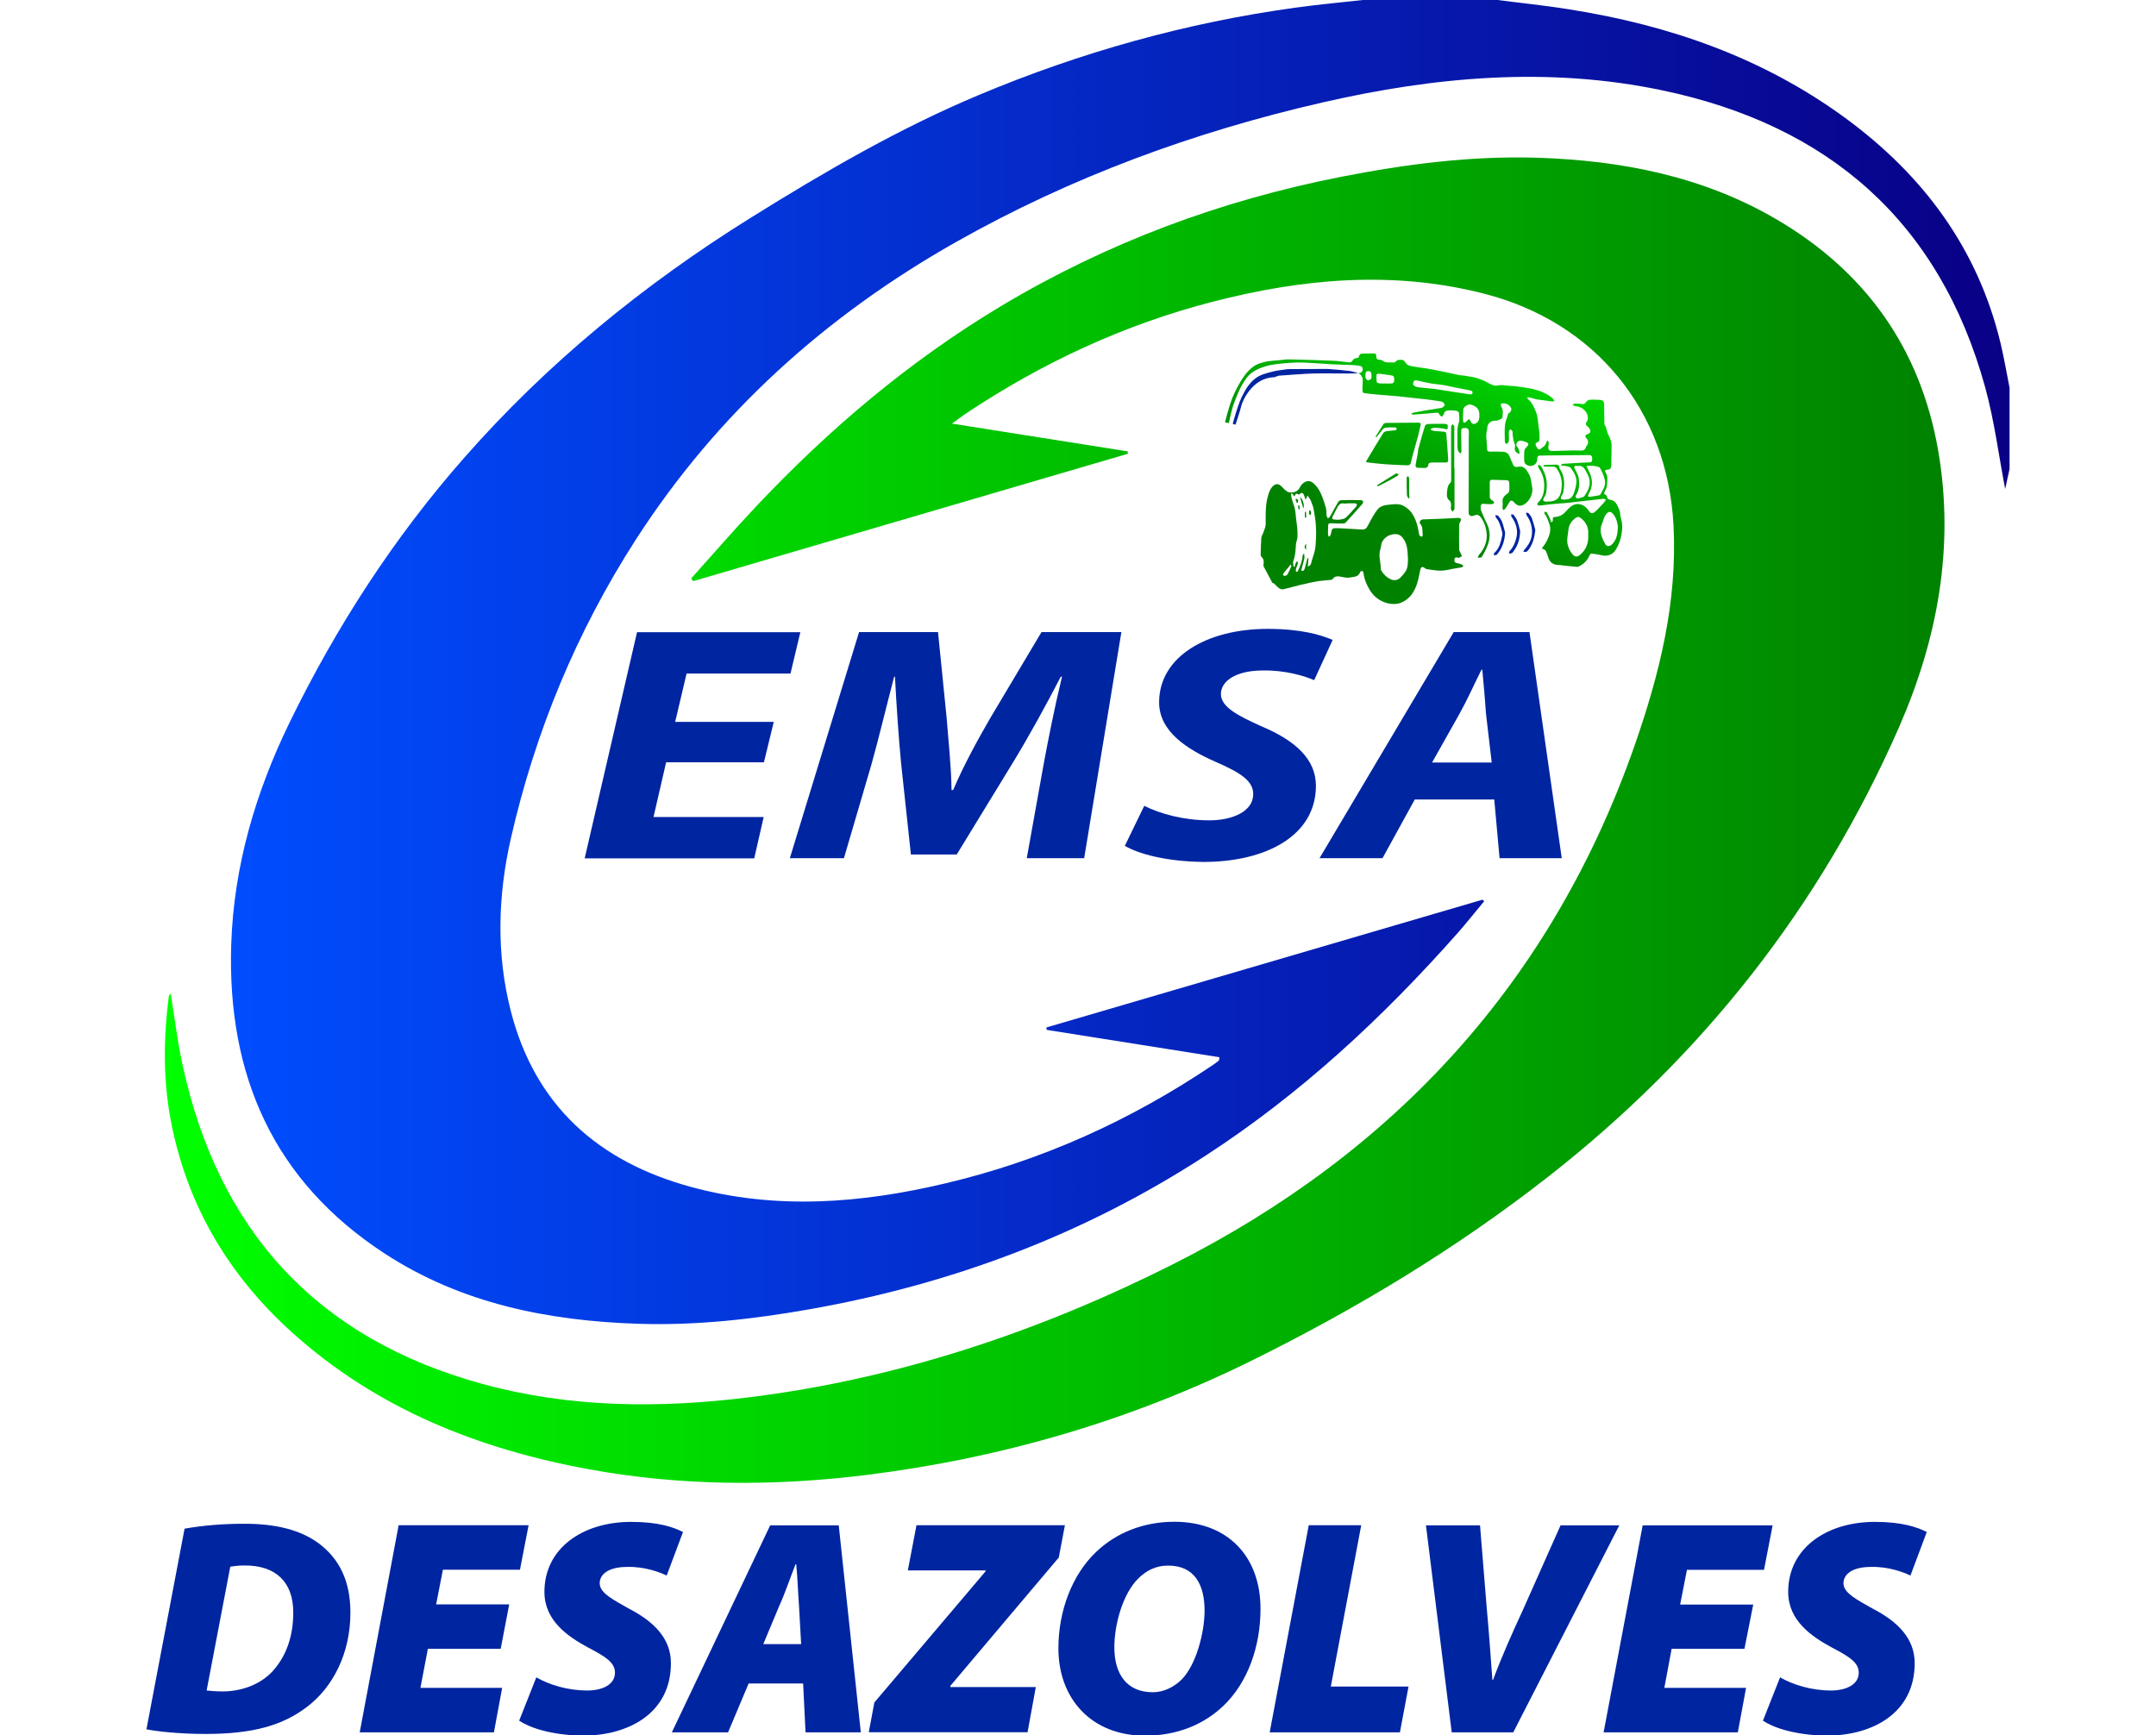 <?xml version="1.0" encoding="utf-8"?>
<!-- Generator: Adobe Illustrator 24.0.2, SVG Export Plug-In . SVG Version: 6.00 Build 0)  -->
<svg version="1.1" id="Capa_1" xmlns="http://www.w3.org/2000/svg" xmlns:xlink="http://www.w3.org/1999/xlink" x="0px" y="0px"
	 viewBox="0 0 162.25 130.59" style="enable-background:new 0 0 162.25 130.59;" xml:space="preserve">
<style type="text/css">
	.st0{fill:url(#SVGID_1_);}
	.st1{fill:url(#SVGID_2_);}
	.st2{fill:url(#SVGID_3_);}
	.st3{fill:url(#SVGID_4_);}
	.st4{fill:url(#SVGID_5_);}
	.st5{fill:url(#SVGID_6_);}
	.st6{fill:url(#SVGID_7_);}
	.st7{fill:url(#SVGID_8_);}
	.st8{fill:url(#SVGID_9_);}
	.st9{fill:url(#SVGID_10_);}
	.st10{fill:url(#SVGID_11_);}
	.st11{fill:url(#SVGID_12_);}
	.st12{fill:url(#SVGID_13_);}
	.st13{fill:url(#SVGID_14_);}
	.st14{fill:url(#SVGID_15_);}
	.st15{fill:url(#SVGID_16_);}
	.st16{fill:url(#SVGID_17_);}
	.st17{fill:url(#SVGID_18_);}
	.st18{fill:#0025A1;}
	.st19{fill:url(#SVGID_19_);}
	.st20{fill:url(#SVGID_20_);}
	.st21{fill:url(#SVGID_21_);}
	.st22{fill:url(#SVGID_22_);}
	.st23{fill:url(#SVGID_23_);}
	.st24{fill:url(#SVGID_24_);}
	.st25{fill:url(#SVGID_25_);}
	.st26{fill:url(#SVGID_26_);}
	.st27{fill:url(#SVGID_27_);}
	.st28{fill:url(#SVGID_28_);}
	.st29{fill:url(#SVGID_29_);}
	.st30{fill:url(#SVGID_30_);}
	.st31{fill:url(#SVGID_31_);}
	.st32{fill:url(#SVGID_32_);}
	.st33{fill:url(#SVGID_33_);}
	.st34{fill:url(#SVGID_34_);}
	.st35{fill:url(#SVGID_35_);}
	.st36{fill:url(#SVGID_36_);}
	.st37{fill:url(#SVGID_37_);}
	.st38{fill:url(#SVGID_38_);}
	.st39{fill:url(#SVGID_39_);}
	.st40{fill:url(#SVGID_40_);}
	.st41{fill:url(#SVGID_41_);}
	.st42{fill:url(#SVGID_42_);}
	.st43{fill:#006500;}
	.st44{fill:url(#SVGID_43_);}
	.st45{fill:url(#SVGID_44_);}
	.st46{fill:url(#SVGID_45_);}
	.st47{fill:url(#SVGID_46_);}
	.st48{fill:url(#SVGID_47_);}
	.st49{fill:#585857;}
	.st50{fill:url(#SVGID_48_);}
	.st51{fill:url(#SVGID_49_);}
</style>
<g>
	<g>
		<linearGradient id="SVGID_1_" gradientUnits="userSpaceOnUse" x1="17.382" y1="49.808" x2="151.235" y2="49.808">
			<stop  offset="0" style="stop-color:#004DFF"/>
			<stop  offset="1" style="stop-color:#090085"/>
		</linearGradient>
		<path class="st0" d="M151.23,35.29c-0.12,0.56-0.24,1.11-0.33,1.51c-0.48-2.48-0.81-5.13-1.51-7.67
			C145.95,16.67,137.6,9.42,125.1,6.8c-8.58-1.8-17.11-1.03-25.57,0.91c-9.69,2.22-18.95,5.62-27.61,10.52
			c-9.79,5.54-17.95,12.88-24.07,22.38c-4.46,6.93-7.57,14.45-9.4,22.47c-0.98,4.3-1.12,8.69-0.01,13.01
			c1.83,7.14,6.6,11.34,13.56,13.24c6.39,1.74,12.77,1.24,19.11-0.26c7.28-1.71,13.98-4.75,20.17-8.92c0.15-0.1,0.3-0.21,0.44-0.33
			c0.03-0.03,0.03-0.11,0.05-0.25c-4.34-0.69-8.67-1.37-13-2.06c-0.01-0.06-0.02-0.12-0.03-0.18c10.94-3.21,21.88-6.41,32.83-9.62
			c0.04,0.04,0.08,0.08,0.12,0.12c-0.67,0.8-1.32,1.63-2.01,2.41c-5.62,6.35-11.79,12.08-18.93,16.72
			c-9.14,5.95-19.13,9.69-29.84,11.58c-4.26,0.75-8.54,1.23-12.87,1.09c-6.78-0.22-13.31-1.52-19.08-5.28
			C20.58,88.89,17.09,80.92,17.4,71.1c0.19-5.92,1.84-11.49,4.41-16.76c3.5-7.17,7.81-13.84,13.09-19.85
			c6.27-7.15,13.56-13.09,21.61-18.11c5.52-3.44,11.14-6.71,17.15-9.23c7.67-3.22,15.63-5.45,23.88-6.58c1.8-0.25,3.6-0.41,5.4-0.61
			c3.15,0,6.29,0,9.44,0c1.92,0.25,3.84,0.44,5.75,0.75c7.52,1.19,14.56,3.64,20.75,8.18c5.85,4.29,9.97,9.82,11.68,16.97
			c0.26,1.1,0.45,2.22,0.67,3.33C151.23,31.22,151.23,33.26,151.23,35.29z"/>
		<linearGradient id="SVGID_2_" gradientUnits="userSpaceOnUse" x1="12.403" y1="61.714" x2="146.331" y2="61.714">
			<stop  offset="0" style="stop-color:#00FF00"/>
			<stop  offset="1" style="stop-color:#008200"/>
		</linearGradient>
		<path class="st1" d="M12.84,74.76c0.3,1.81,0.51,3.6,0.89,5.35c2.7,12.54,10.15,20.65,22.59,24.05c6.59,1.8,13.28,1.84,20,1.01
			c11.25-1.39,21.87-4.95,31.93-10.01c16.74-8.43,28.6-21.33,34.81-39.19c1.85-5.33,3.18-10.72,2.88-16.44
			c-0.46-8.64-5.87-15.28-14.26-17.43c-6.89-1.76-13.7-1.13-20.46,0.62c-6.65,1.72-12.8,4.59-18.51,8.39
			c-0.3,0.2-0.58,0.42-1.07,0.77c4.57,0.72,8.89,1.41,13.22,2.09c0.01,0.06,0.01,0.12,0.02,0.18c-10.91,3.2-21.81,6.39-32.72,9.59
			c-0.05-0.07-0.09-0.14-0.14-0.21c1.6-1.78,3.16-3.59,4.8-5.33c5.52-5.87,11.61-11.03,18.54-15.18c7.96-4.76,16.51-7.94,25.6-9.72
			c4.85-0.95,9.73-1.58,14.69-1.43c6.36,0.2,12.5,1.39,18.06,4.65c6.68,3.92,10.8,9.69,12.14,17.35c1.26,7.25-0.03,14.2-2.93,20.84
			c-5.93,13.53-14.82,24.8-26.46,33.89c-6.9,5.39-14.36,9.89-22.2,13.77c-9.16,4.53-18.85,7.36-28.99,8.63
			c-6.99,0.87-13.96,0.85-20.9-0.41c-8.32-1.52-15.98-4.54-22.37-10.29c-4.7-4.23-7.82-9.4-9.08-15.62
			c-0.65-3.2-0.64-6.43-0.22-9.66C12.71,74.92,12.78,74.86,12.84,74.76z"/>
		<g>
			<path class="st18" d="M57.49,57.37h-7.36l-0.95,4.12h8.29l-0.71,3.11H44l3.94-17.02h12.29l-0.74,3.11h-7.82l-0.86,3.64h7.42
				L57.49,57.37z"/>
			<path class="st18" d="M77.27,64.59l1.26-7.02c0.34-1.84,0.8-4.19,1.39-6.64h-0.09c-1.14,2.2-2.43,4.54-3.57,6.41L72,64.31h-3.45
				l-0.74-6.89c-0.18-1.87-0.34-4.22-0.46-6.49h-0.06c-0.59,2.25-1.2,4.8-1.72,6.64l-2.06,7.02h-4.07l5.21-17.02h5.94l0.65,6.46
				c0.12,1.59,0.34,3.53,0.37,5.43h0.12c0.8-1.89,1.91-3.89,2.8-5.43l3.85-6.46h6.01l-2.8,17.02H77.27z"/>
			<path class="st18" d="M86.11,60.65c1.23,0.61,2.99,1.09,4.9,1.09c1.72,0,3.3-0.66,3.3-1.97c0-0.98-0.89-1.59-2.8-2.42
				c-2.19-0.96-4.28-2.3-4.28-4.49c0-3.46,3.63-5.53,8.16-5.53c2.53,0,4,0.45,4.9,0.83l-1.39,3.03c-0.68-0.3-2.16-0.76-3.85-0.73
				c-2.09,0-3.17,0.83-3.17,1.77c0,0.98,1.26,1.62,3.02,2.42c2.53,1.06,4.13,2.45,4.13,4.49c0,3.79-3.82,5.73-8.44,5.73
				c-2.9-0.03-4.96-0.63-5.94-1.21L86.11,60.65z"/>
			<path class="st18" d="M106.47,60.17l-2.43,4.42h-4.74l10.1-17.02h5.7l2.43,17.02h-4.68l-0.4-4.42H106.47z M112.26,57.39
				l-0.43-3.66c-0.06-0.93-0.18-2.3-0.28-3.33h-0.06c-0.52,1.04-1.11,2.35-1.66,3.33l-2.06,3.66H112.26z"/>
		</g>
	</g>
	<g>
		<path class="st18" d="M13.89,115.05c1.41-0.25,2.94-0.37,4.51-0.37c2.36,0,4.25,0.46,5.66,1.53c1.43,1.11,2.31,2.71,2.31,5.16
			c0,3.1-1.34,5.62-3.24,7.07c-1.83,1.41-4.09,2.06-7.65,2.06c-2.08,0-3.79-0.21-4.46-0.35L13.89,115.05z M15.55,127.23
			c0.26,0.02,0.63,0.07,1.2,0.07c1.53,0,3.03-0.6,3.93-1.71c0.9-1.09,1.39-2.5,1.39-4.23c0-2.34-1.36-3.54-3.63-3.54
			c-0.53,0-0.85,0.05-1.11,0.09L15.55,127.23z"/>
		<path class="st18" d="M37.68,124.09H32.2l-0.56,2.94h6.15l-0.62,3.35h-10.1L30,114.79h9.78l-0.65,3.35h-5.8l-0.51,2.61h5.5
			L37.68,124.09z"/>
		<path class="st18" d="M40.36,126.24c0.95,0.55,2.34,0.99,3.84,0.99c1.09,0,2.08-0.42,2.08-1.34c0-0.76-0.69-1.2-2.03-1.9
			c-1.5-0.81-3.28-2.01-3.28-4.18c0-3.31,2.91-5.27,6.52-5.27c2.06,0,3.17,0.39,3.91,0.76l-1.23,3.28
			c-0.51-0.25-1.66-0.69-2.98-0.65c-1.39,0-2.06,0.55-2.06,1.23c0,0.74,1.04,1.25,2.22,1.92c1.87,0.97,3.14,2.24,3.14,4.09
			c0,3.79-3.21,5.46-6.66,5.46c-2.43-0.05-4-0.62-4.76-1.13L40.36,126.24z"/>
		<path class="st18" d="M56.34,126.7l-1.55,3.68h-4.23l7.4-15.58h5.16l1.66,15.58h-4.16l-0.18-3.68H56.34z M60.29,123.74l-0.16-2.87
			c-0.07-0.88-0.11-2.17-0.21-3.14h-0.05c-0.39,0.97-0.83,2.29-1.23,3.14l-1.2,2.87H60.29z"/>
		<path class="st18" d="M65.8,128.13l8.37-9.87v-0.07h-5.85l0.65-3.4h11.17l-0.46,2.43l-8.16,9.66v0.09h6.43l-0.62,3.4H65.38
			L65.8,128.13z"/>
		<path class="st18" d="M94.86,121.08c0,2.89-0.99,5.57-2.77,7.28c-1.48,1.43-3.51,2.27-5.92,2.27c-4.05,0-6.52-2.8-6.52-6.57
			c0-2.84,1.04-5.55,2.84-7.26c1.5-1.43,3.54-2.27,5.9-2.27C92.46,114.54,94.86,117.2,94.86,121.08z M85.64,118.82
			c-1.13,1.13-1.78,3.4-1.78,5.16c0,2.03,0.95,3.38,2.89,3.38c0.81,0,1.57-0.37,2.17-0.95c1.11-1.13,1.73-3.56,1.73-5.2
			c0-1.85-0.69-3.38-2.73-3.38C87.02,117.82,86.26,118.19,85.64,118.82z"/>
		<path class="st18" d="M98.49,114.79h3.95l-2.29,12.14h5.85l-0.65,3.45h-9.8L98.49,114.79z"/>
		<path class="st18" d="M109.25,130.38l-1.94-15.58h4.07l0.51,6.29c0.16,1.69,0.28,3.47,0.42,5.34h0.05
			c0.65-1.76,1.5-3.65,2.24-5.25l2.84-6.38h4.42l-7.98,15.58H109.25z"/>
		<path class="st18" d="M131.28,124.09h-5.48l-0.55,2.94h6.15l-0.62,3.35h-10.1l2.94-15.58h9.78l-0.65,3.35h-5.8l-0.51,2.61h5.5
			L131.28,124.09z"/>
		<path class="st18" d="M133.96,126.24c0.95,0.55,2.34,0.99,3.84,0.99c1.09,0,2.08-0.42,2.08-1.34c0-0.76-0.69-1.2-2.03-1.9
			c-1.5-0.81-3.28-2.01-3.28-4.18c0-3.31,2.91-5.27,6.52-5.27c2.06,0,3.17,0.39,3.91,0.76l-1.23,3.28
			c-0.51-0.25-1.66-0.69-2.98-0.65c-1.39,0-2.06,0.55-2.06,1.23c0,0.74,1.04,1.25,2.22,1.92c1.87,0.97,3.14,2.24,3.14,4.09
			c0,3.79-3.21,5.46-6.66,5.46c-2.43-0.05-4-0.62-4.76-1.13L133.96,126.24z"/>
	</g>
	<g id="_x35_SkUNL.tif_1_">
		<g>
			<linearGradient id="SVGID_3_" gradientUnits="userSpaceOnUse" x1="111.043" y1="19.068" x2="102.899" y2="38.528">
				<stop  offset="0" style="stop-color:#00FF00"/>
				<stop  offset="1" style="stop-color:#008200"/>
			</linearGradient>
			<path class="st2" d="M103.52,32.86c0.2-0.31,0.39-0.63,0.59-0.94c0.04-0.06,0.14-0.09,0.22-0.09c0.79-0.01,1.57-0.01,2.36-0.02
				c0.23,0,0.26,0.05,0.2,0.27c-0.07,0.28-0.12,0.56-0.2,0.83c-0.13,0.48-0.27,0.95-0.4,1.43c-0.04,0.14-0.07,0.29-0.1,0.44
				c-0.03,0.17-0.13,0.25-0.3,0.24c-0.54-0.02-1.09-0.04-1.63-0.08c-0.46-0.03-0.91-0.09-1.36-0.14c-0.04,0-0.08-0.03-0.11-0.05
				c0.43-0.72,0.85-1.43,1.28-2.12c0.15-0.24,0.44-0.18,0.67-0.22c0.1-0.02,0.21-0.02,0.3-0.04c0.03-0.01,0.08-0.07,0.07-0.1
				c-0.01-0.04-0.06-0.1-0.09-0.1c-0.27,0-0.54-0.02-0.8,0.03c-0.13,0.03-0.22,0.2-0.33,0.32c-0.11,0.13-0.21,0.26-0.31,0.39
				C103.57,32.9,103.54,32.88,103.52,32.86z"/>
			<linearGradient id="SVGID_4_" gradientUnits="userSpaceOnUse" x1="113.631" y1="20.151" x2="105.488" y2="39.611">
				<stop  offset="0" style="stop-color:#00FF00"/>
				<stop  offset="1" style="stop-color:#008200"/>
			</linearGradient>
			<path class="st3" d="M108.12,31.9c0.2,0,0.41-0.01,0.61,0c0.07,0,0.2,0.04,0.21,0.08c0.03,0.1,0,0.21-0.01,0.32
				c0,0.01-0.09,0.01-0.14,0c-0.08-0.02-0.17-0.06-0.25-0.06c-0.21-0.02-0.43-0.05-0.65-0.04c-0.09,0-0.18,0.08-0.27,0.12
				c0.1,0.04,0.2,0.1,0.3,0.11c0.27,0.03,0.54,0.04,0.81,0.07c0.04,0,0.11,0.08,0.11,0.13c0.05,0.62,0.1,1.25,0.14,1.88
				c0.02,0.28-0.03,0.31-0.3,0.3c-0.31,0-0.63,0-0.94,0c-0.13,0-0.23,0.03-0.25,0.18c-0.03,0.17-0.14,0.24-0.31,0.23
				c-0.15-0.01-0.3-0.01-0.45-0.01c-0.14,0-0.22-0.07-0.2-0.21c0.04-0.25,0.09-0.49,0.14-0.74c0.02-0.08,0.03-0.17,0.04-0.25
				c0.01-0.06,0-0.13,0.02-0.19c0.11-0.41,0.22-0.82,0.34-1.22c0.05-0.17,0.1-0.33,0.15-0.5c0.04-0.14,0.14-0.19,0.28-0.19
				C107.7,31.9,107.91,31.9,108.12,31.9C108.12,31.9,108.12,31.9,108.12,31.9z"/>
			<linearGradient id="SVGID_5_" gradientUnits="userSpaceOnUse" x1="115.33" y1="20.862" x2="107.186" y2="40.322">
				<stop  offset="0" style="stop-color:#00FF00"/>
				<stop  offset="1" style="stop-color:#008200"/>
			</linearGradient>
			<path class="st4" d="M109.46,35.23c0,1.01,0,2.02,0,3.02c0,0.02,0.01,0.04,0,0.06c-0.05,0.07-0.09,0.13-0.14,0.2
				c-0.05-0.07-0.12-0.13-0.13-0.2c-0.02-0.11,0.02-0.24,0.01-0.35c-0.01-0.1-0.04-0.23-0.11-0.28c-0.24-0.18-0.21-0.42-0.19-0.67
				c0.02-0.26,0.05-0.5,0.26-0.69c0.05-0.04,0.05-0.15,0.05-0.22c0-1.08-0.01-2.16-0.01-3.24c0-0.26,0-0.51,0.01-0.77
				c0-0.06,0.07-0.11,0.11-0.17c0.04,0.06,0.11,0.11,0.12,0.17c0.02,0.13,0,0.26,0,0.39c0,0.92,0,1.83,0,2.75
				C109.44,35.23,109.45,35.23,109.46,35.23z"/>
			<path class="st18" d="M114.4,39.96c-0.02,0.72-0.23,1.21-0.59,1.65c-0.04,0.05-0.17,0.04-0.26,0.05c0.02-0.07,0.03-0.16,0.07-0.2
				c0.25-0.26,0.38-0.57,0.48-0.92c0.17-0.62,0-1.15-0.35-1.65c-0.03-0.04-0.02-0.12-0.03-0.18c0.06,0.01,0.16,0,0.19,0.04
				c0.1,0.14,0.22,0.29,0.27,0.45C114.29,39.49,114.35,39.8,114.4,39.96z"/>
			<path class="st18" d="M113.27,40.09c-0.04,0.67-0.23,1.17-0.58,1.6c-0.02,0.03-0.05,0.07-0.09,0.08
				c-0.06,0.02-0.12,0.01-0.18,0.02c0.01-0.06,0-0.14,0.03-0.17c0.4-0.35,0.49-0.84,0.6-1.31c0.02-0.08,0.02-0.17,0-0.25
				c-0.11-0.39-0.19-0.79-0.47-1.11c-0.04-0.04-0.03-0.12-0.04-0.18c0.07,0.02,0.17,0.01,0.21,0.05c0.11,0.14,0.23,0.29,0.29,0.46
				C113.15,39.57,113.21,39.88,113.27,40.09z"/>
			<path class="st18" d="M115.54,39.88c-0.07,0.65-0.22,1.15-0.57,1.57c-0.03,0.03-0.07,0.07-0.11,0.08c-0.07,0.01-0.14,0-0.22,0
				c0.03-0.06,0.04-0.13,0.09-0.17c0.45-0.49,0.65-1.04,0.53-1.7c-0.06-0.33-0.18-0.62-0.38-0.89c-0.03-0.04-0.02-0.12-0.03-0.19
				c0.07,0.02,0.16,0.01,0.19,0.05c0.1,0.12,0.2,0.25,0.25,0.39C115.4,39.34,115.48,39.66,115.54,39.88z"/>
			<linearGradient id="SVGID_6_" gradientUnits="userSpaceOnUse" x1="111.483" y1="19.252" x2="103.34" y2="38.712">
				<stop  offset="0" style="stop-color:#00FF00"/>
				<stop  offset="1" style="stop-color:#008200"/>
			</linearGradient>
			<path class="st5" d="M103.62,36.53c0.21-0.13,0.41-0.26,0.62-0.39c0.24-0.15,0.49-0.3,0.73-0.45c0.03-0.02,0.07-0.06,0.1-0.06
				c0.06,0,0.11,0.03,0.17,0.04c-0.02,0.05-0.03,0.12-0.07,0.14c-0.18,0.11-0.36,0.21-0.54,0.31c-0.28,0.15-0.56,0.29-0.85,0.44
				c-0.04,0.02-0.09,0.02-0.14,0.02C103.63,36.57,103.63,36.55,103.62,36.53z"/>
			<linearGradient id="SVGID_7_" gradientUnits="userSpaceOnUse" x1="113.016" y1="19.894" x2="104.873" y2="39.354">
				<stop  offset="0" style="stop-color:#00FF00"/>
				<stop  offset="1" style="stop-color:#008200"/>
			</linearGradient>
			<path class="st6" d="M105.99,37.51c-0.04-0.08-0.1-0.17-0.11-0.25c-0.02-0.43-0.02-0.86-0.02-1.29c0-0.05,0.06-0.1,0.09-0.15
				c0.03,0.05,0.08,0.1,0.09,0.15c0.01,0.37,0,0.73,0,1.1c0,0.14,0.02,0.27,0.03,0.41C106.05,37.49,106.02,37.5,105.99,37.51z"/>
			<linearGradient id="SVGID_8_" gradientUnits="userSpaceOnUse" x1="106.592" y1="17.206" x2="98.449" y2="36.666">
				<stop  offset="0" style="stop-color:#00FF00"/>
				<stop  offset="1" style="stop-color:#008200"/>
			</linearGradient>
			<path class="st7" d="M98.08,38.26c-0.08-0.28-0.16-0.55-0.25-0.85C98.03,37.51,98.2,38.05,98.08,38.26z"/>
			<linearGradient id="SVGID_9_" gradientUnits="userSpaceOnUse" x1="107.162" y1="17.444" x2="99.019" y2="36.904">
				<stop  offset="0" style="stop-color:#00FF00"/>
				<stop  offset="1" style="stop-color:#008200"/>
			</linearGradient>
			<path class="st8" d="M98.2,38.95c0-0.14,0-0.29,0-0.43c0.03,0,0.05,0,0.08,0c0.01,0.14,0.02,0.29,0.02,0.43
				C98.27,38.94,98.24,38.95,98.2,38.95z"/>
			<linearGradient id="SVGID_10_" gradientUnits="userSpaceOnUse" x1="108.04" y1="17.811" x2="99.896" y2="37.271">
				<stop  offset="0" style="stop-color:#00FF00"/>
				<stop  offset="1" style="stop-color:#008200"/>
			</linearGradient>
			<path class="st9" d="M98.29,40.93c0,0.14,0,0.27,0,0.44C98.15,41.23,98.14,41.1,98.29,40.93z"/>
			<linearGradient id="SVGID_11_" gradientUnits="userSpaceOnUse" x1="107.394" y1="17.541" x2="99.25" y2="37.001">
				<stop  offset="0" style="stop-color:#00FF00"/>
				<stop  offset="1" style="stop-color:#008200"/>
			</linearGradient>
			<path class="st10" d="M98.61,38.79c-0.15-0.14-0.1-0.26-0.05-0.43C98.68,38.52,98.7,38.64,98.61,38.79z"/>
			<linearGradient id="SVGID_12_" gradientUnits="userSpaceOnUse" x1="106.217" y1="17.049" x2="98.074" y2="36.509">
				<stop  offset="0" style="stop-color:#00FF00"/>
				<stop  offset="1" style="stop-color:#008200"/>
			</linearGradient>
			<path class="st11" d="M97.56,37.54c0.17,0.05,0.12,0.17,0.11,0.29c-0.02,0.01-0.05,0.02-0.07,0.03
				c-0.04-0.09-0.07-0.19-0.11-0.28C97.51,37.56,97.54,37.55,97.56,37.54z"/>
			<linearGradient id="SVGID_13_" gradientUnits="userSpaceOnUse" x1="106.536" y1="17.182" x2="98.392" y2="36.642">
				<stop  offset="0" style="stop-color:#00FF00"/>
				<stop  offset="1" style="stop-color:#008200"/>
			</linearGradient>
			<path class="st12" d="M97.72,38.33c-0.01-0.1-0.02-0.19-0.04-0.29c0.03,0,0.06-0.01,0.09-0.01c0.02,0.1,0.04,0.19,0.05,0.29
				C97.79,38.32,97.75,38.32,97.72,38.33z"/>
			<path class="st18" d="M96.04,28.34c0.09-0.03,0.17-0.07,0.26-0.07c0.68-0.05,1.35-0.1,2.03-0.14c0.42-0.02,0.85-0.03,1.27-0.03
				c0.63,0,1.27,0.01,1.9,0.01c0.24,0,0.48-0.01,0.72-0.02c-0.22-0.06-0.43-0.14-0.65-0.17c-0.49-0.06-0.99-0.1-1.48-0.14
				c-0.07-0.01-0.14-0.01-0.22-0.01c-0.98,0-1.95,0-2.93,0.01c-0.1,0-0.21,0.03-0.31,0.04c-0.25,0.04-0.51,0.06-0.75,0.12
				c-0.28,0.06-0.55,0.14-0.82,0.23c-0.41,0.14-0.74,0.39-1.01,0.72c-0.17,0.2-0.31,0.43-0.44,0.67c-0.25,0.44-0.41,0.92-0.57,1.41
				c-0.1,0.31-0.19,0.62-0.27,0.93c0.07,0.02,0.14,0.04,0.21,0.06c0.13-0.44,0.3-0.87,0.41-1.32c0.11-0.45,0.33-0.84,0.6-1.2
				c0.46-0.6,1.06-1,1.84-1.05C95.91,28.41,95.97,28.36,96.04,28.34z"/>
			<linearGradient id="SVGID_14_" gradientUnits="userSpaceOnUse" x1="113.675" y1="20.17" x2="105.532" y2="39.63">
				<stop  offset="0" style="stop-color:#00FF00"/>
				<stop  offset="1" style="stop-color:#008200"/>
			</linearGradient>
			<path class="st13" d="M122.03,39.2c-0.04-0.17-0.09-0.33-0.1-0.5c-0.01-0.28-0.14-0.51-0.27-0.75c-0.11-0.21-0.29-0.31-0.52-0.35
				c-0.12-0.02-0.19-0.05-0.19-0.19c0-0.06-0.07-0.14-0.12-0.17c-0.12-0.05-0.13-0.1-0.08-0.21c0.07-0.17,0.19-0.35,0.19-0.53
				c0.01-0.32,0.09-0.65-0.12-0.96c-0.04-0.06-0.07-0.17,0.08-0.18c0.27-0.02,0.35-0.09,0.36-0.37c0.01-0.48,0.01-0.96,0.02-1.43
				c0.01-0.32-0.12-0.6-0.26-0.87c-0.12-0.24-0.11-0.53-0.28-0.74c-0.01-0.01,0-0.04,0-0.06c-0.01-0.48-0.02-0.97-0.02-1.45
				c0-0.2-0.08-0.32-0.28-0.34c-0.27-0.02-0.55-0.03-0.82-0.01c-0.1,0.01-0.21,0.09-0.27,0.18c-0.07,0.11-0.15,0.16-0.27,0.14
				c-0.18-0.02-0.35-0.04-0.53-0.04c-0.07,0-0.14,0.05-0.21,0.08c0.06,0.04,0.12,0.11,0.19,0.11c0.4,0.04,0.71,0.22,0.89,0.56
				c0.08,0.16,0.11,0.44,0.02,0.57c-0.15,0.21-0.11,0.31,0.07,0.44c0.03,0.02,0.06,0.05,0.08,0.09c0.16,0.2,0.11,0.38-0.13,0.46
				c-0.17,0.05-0.2,0.16-0.08,0.29c0.16,0.17,0.17,0.36,0.05,0.55c-0.03,0.05-0.08,0.1-0.09,0.15c-0.05,0.2-0.19,0.24-0.37,0.24
				c-0.18,0-0.37-0.01-0.55-0.01c-0.51,0.01-1.02,0.03-1.53,0.04c-0.34,0.01-0.4-0.07-0.36-0.42c0.01-0.07,0.03-0.15,0.02-0.21
				c-0.01-0.06-0.06-0.12-0.09-0.18c-0.03,0.06-0.06,0.11-0.09,0.17c-0.04,0.08-0.06,0.17-0.12,0.23c-0.08,0.09-0.19,0.15-0.29,0.23
				c-0.1,0.09-0.18,0.1-0.26-0.02c-0.04-0.06-0.08-0.12-0.11-0.18c-0.06-0.12-0.04-0.22,0.09-0.27c0.15-0.05,0.19-0.16,0.18-0.29
				c0-0.22,0-0.43-0.04-0.65c-0.08-0.47-0.06-0.95-0.25-1.4c-0.14-0.32-0.26-0.64-0.54-0.87c-0.04-0.03-0.06-0.09-0.09-0.13
				c0.01-0.02,0.02-0.04,0.03-0.06c0.1,0.02,0.2,0.04,0.3,0.06c0.11,0.03,0.22,0.08,0.33,0.1c0.39,0.06,0.77,0.11,1.16,0.16
				c0.07,0.01,0.15-0.01,0.22-0.02c-0.04-0.06-0.06-0.14-0.11-0.18c-0.41-0.39-0.93-0.58-1.46-0.72c-0.44-0.11-0.89-0.15-1.34-0.22
				c-0.15-0.02-0.3-0.02-0.45-0.03c-0.3-0.02-0.61-0.1-0.89-0.03c-0.26,0.06-0.43-0.05-0.62-0.13c-0.14-0.06-0.27-0.16-0.42-0.22
				c-0.19-0.08-0.38-0.16-0.58-0.22c-0.15-0.05-0.31-0.06-0.46-0.09c-0.15-0.03-0.31-0.06-0.46-0.08c-0.11-0.02-0.22-0.01-0.33-0.03
				c-0.7-0.15-1.4-0.31-2.11-0.44c-0.45-0.09-0.9-0.13-1.35-0.21c-0.23-0.04-0.49-0.07-0.62-0.29c-0.11-0.18-0.22-0.24-0.43-0.22
				c-0.13,0.02-0.24,0.01-0.32,0.14c-0.03,0.04-0.1,0.07-0.15,0.06c-0.29-0.03-0.59,0.07-0.85-0.15c-0.04-0.04-0.12-0.05-0.19-0.05
				c-0.19,0-0.28-0.09-0.27-0.28c0.01-0.11-0.02-0.2-0.16-0.2c-0.32,0-0.64,0-0.96,0.02c-0.06,0-0.15,0.09-0.16,0.14
				c-0.02,0.16-0.11,0.18-0.24,0.2c-0.09,0.01-0.21,0.07-0.24,0.14c-0.07,0.14-0.16,0.18-0.3,0.17c-0.4-0.04-0.81-0.11-1.21-0.12
				c-1.06-0.05-2.12-0.07-3.18-0.1c-0.19-0.01-0.38,0-0.57,0.03c-0.51,0.07-1.03,0.05-1.53,0.2c-0.24,0.07-0.47,0.15-0.67,0.29
				c-0.55,0.39-0.89,0.95-1.21,1.53c-0.15,0.27-0.28,0.56-0.4,0.85c-0.13,0.33-0.23,0.66-0.33,1c-0.08,0.28-0.15,0.56-0.22,0.84
				c0.1,0.01,0.2,0.03,0.29,0.05c0.02-0.1,0.04-0.19,0.06-0.29c0.07-0.3,0.13-0.6,0.22-0.89c0.07-0.23,0.15-0.45,0.24-0.67
				c0.13-0.31,0.25-0.62,0.41-0.91c0.25-0.46,0.53-0.9,1.01-1.17c0.52-0.29,1.06-0.44,1.66-0.51c0.69-0.08,1.38-0.14,2.08-0.11
				c0.72,0.03,1.45,0.09,2.17,0.13c0.46,0.03,0.92,0.03,1.38,0.05c0.21,0.01,0.43,0.03,0.64,0.07c0.13,0.02,0.2,0.11,0.2,0.25
				c-0.01,0.2-0.13,0.29-0.32,0.29c0.27,0.16,0.35,0.4,0.32,0.7c-0.02,0.19-0.01,0.38-0.02,0.57c-0.01,0.15,0.05,0.24,0.21,0.25
				c0.35,0.04,0.7,0.08,1.05,0.11c0.49,0.04,0.98,0.07,1.47,0.12c0.67,0.07,1.34,0.15,2.01,0.22c0.01,0,0.01,0,0.02,0
				c0.41,0.06,0.82,0.1,1.22,0.18c0.09,0.02,0.19,0.15,0.21,0.24c0.01,0.06-0.11,0.16-0.19,0.21c-0.05,0.03-0.13,0.03-0.19,0.04
				c-0.39,0.06-0.79,0.13-1.18,0.19c-0.26,0.05-0.52,0.1-0.79,0.15c-0.05,0.01-0.1,0.03-0.15,0.05c0,0.02,0,0.04,0,0.05
				c0.06,0.02,0.12,0.05,0.18,0.04c0.53-0.04,1.07-0.08,1.6-0.13c0.15-0.01,0.27-0.04,0.33,0.14c0.02,0.07,0.12,0.1,0.19,0.15
				c0.05-0.06,0.11-0.12,0.13-0.19c0.04-0.18,0.16-0.27,0.33-0.28c0.2-0.01,0.39-0.01,0.59,0.02c0.08,0.01,0.22,0.09,0.22,0.15
				c0.02,0.25,0.07,0.53-0.01,0.75c-0.07,0.21-0.1,0.4-0.1,0.61c0,0.28,0,0.56,0,0.85c0,0.25-0.04,0.5,0.09,0.73
				c0.03,0.05,0.09,0.09,0.14,0.13c0.03-0.05,0.08-0.11,0.07-0.16c0-0.49-0.02-0.98-0.02-1.47c0-0.24,0.05-0.29,0.31-0.29
				c0.18,0,0.27,0.1,0.27,0.3c0,0.14-0.01,0.28-0.01,0.41c0,1.88-0.01,3.76-0.01,5.64c0,0.23,0.16,0.34,0.38,0.25
				c0.28-0.11,0.39-0.07,0.57,0.17c0.18,0.25,0.29,0.53,0.36,0.84c0.17,0.75-0.04,1.39-0.54,1.96c-0.04,0.05-0.05,0.13-0.08,0.19
				c0.08,0,0.17,0.01,0.24-0.01c0.05-0.02,0.08-0.08,0.11-0.13c0.18-0.29,0.33-0.6,0.44-0.93c0.12-0.37,0.13-0.74,0.04-1.1
				c-0.08-0.33-0.28-0.63-0.4-0.95c-0.09-0.24-0.25-0.46-0.21-0.74c0.02-0.15,0.06-0.21,0.22-0.19c0.21,0.02,0.42,0.03,0.63,0.02
				c0.06,0,0.12-0.06,0.17-0.1c-0.03-0.05-0.06-0.11-0.1-0.15c-0.03-0.03-0.09-0.03-0.12-0.07c-0.05-0.06-0.12-0.13-0.12-0.19
				c-0.01-0.37,0.01-0.75,0-1.12c0-0.14,0.05-0.21,0.2-0.2c0.35,0.01,0.71,0.02,1.06,0.03c0.15,0,0.21,0.09,0.21,0.23
				c0,0.18,0.02,0.37,0,0.55c-0.01,0.08-0.06,0.17-0.13,0.22c-0.24,0.17-0.43,0.35-0.37,0.69c0.02,0.12-0.01,0.26-0.01,0.39
				c0,0.06,0.03,0.12,0.05,0.17c0.05-0.03,0.11-0.04,0.14-0.08c0.11-0.16,0.22-0.32,0.31-0.49c0.09-0.16,0.19-0.19,0.32-0.07
				c0.04,0.04,0.08,0.09,0.12,0.13c0.2,0.2,0.39,0.23,0.64,0.11c0.43-0.21,0.76-0.84,0.65-1.35c-0.07-0.33-0.07-0.69-0.26-1
				c-0.23-0.39-0.38-0.59-0.81-0.51c-0.06,0.01-0.12,0.03-0.17,0.01c-0.07-0.02-0.15-0.06-0.17-0.12c-0.11-0.23-0.2-0.47-0.3-0.7
				c-0.09-0.21-0.26-0.31-0.48-0.32c-0.33-0.01-0.65-0.02-0.98-0.01c-0.15,0-0.22-0.05-0.22-0.2c0.01-0.49-0.15-0.99,0.01-1.48
				c0-0.01,0-0.03,0-0.04c0-0.38,0.23-0.6,0.61-0.61c0.05,0,0.11,0.01,0.16-0.01c0.13-0.06,0.36-0.13,0.37-0.21
				c0.03-0.28,0.09-0.57-0.08-0.84c-0.03-0.05-0.05-0.12-0.04-0.18c0-0.03,0.08-0.06,0.13-0.06c0.28-0.03,0.57,0.13,0.66,0.39
				c0.03,0.07-0.03,0.19-0.08,0.27c-0.03,0.06-0.15,0.08-0.16,0.14c-0.05,0.25-0.19,0.49-0.22,0.74c-0.06,0.44-0.03,0.89-0.02,1.33
				c0,0.06,0.05,0.12,0.07,0.18c0.06-0.03,0.15-0.04,0.18-0.09c0.04-0.06,0.06-0.14,0.06-0.22c0-0.2-0.02-0.41-0.01-0.61
				c0-0.06,0.07-0.12,0.11-0.19c0.06,0.05,0.13,0.1,0.16,0.16c0.03,0.06,0,0.14,0.01,0.21c0.03,0.21,0.04,0.43,0.12,0.63
				c0.05,0.13,0.09,0.22,0.06,0.36c-0.06,0.24,0.07,0.43,0.34,0.51c-0.01-0.11-0.01-0.21-0.04-0.3c-0.03-0.09-0.08-0.19-0.14-0.26
				c-0.11-0.13-0.05-0.26,0.03-0.35c0.05-0.06,0.17-0.1,0.25-0.09c0.14,0.01,0.28,0.06,0.41,0.11c0.2,0.09,0.2,0.18,0.05,0.34
				c-0.08,0.08-0.18,0.18-0.19,0.28c-0.03,0.27-0.02,0.55-0.01,0.82c0,0.06,0.03,0.13,0.07,0.18c0.26,0.26,0.68,0.22,0.85-0.1
				c0.05-0.09,0.05-0.21,0.06-0.32c0.01-0.13,0.06-0.19,0.19-0.19c0.47-0.01,0.93-0.02,1.4-0.02c0.77-0.01,1.55-0.01,2.32-0.02
				c0.16,0,0.22,0.09,0.22,0.23c0,0.14,0.03,0.31-0.19,0.32c-0.22,0.01-0.43,0.01-0.65,0.03c-0.46,0.02-0.91,0.05-1.37,0.08
				c-0.04,0-0.08,0.04-0.12,0.06c0,0.02,0,0.05,0.01,0.07c0.11,0.01,0.22,0,0.32,0.03c0.13,0.03,0.31,0.05,0.38,0.14
				c0.25,0.33,0.48,0.7,0.43,1.15c-0.02,0.21-0.08,0.42-0.14,0.62c-0.16,0.51-0.32,0.62-0.84,0.62c-0.19,0-0.23-0.08-0.15-0.25
				c0.05-0.1,0.13-0.2,0.15-0.31c0.09-0.54,0.11-1.07-0.15-1.57c-0.05-0.1-0.14-0.19-0.15-0.29c-0.01-0.19-0.13-0.22-0.26-0.21
				c-0.29,0-0.58,0.02-0.86,0.03c-0.02,0-0.05,0.02-0.07,0.04c0,0.02,0,0.04,0.01,0.07c0.22,0,0.45,0.02,0.67,0.01
				c0.16-0.01,0.25,0.05,0.34,0.18c0.33,0.49,0.41,1.02,0.32,1.59c-0.1,0.61-0.37,0.85-0.99,0.86c-0.05,0-0.11,0-0.16,0
				c-0.22-0.01-0.27-0.09-0.16-0.29c0.05-0.1,0.13-0.19,0.15-0.29c0.11-0.59,0.1-1.17-0.18-1.72c-0.05-0.1-0.09-0.2-0.15-0.3
				c-0.04-0.06-0.09-0.11-0.15-0.15c-0.03-0.02-0.08,0.02-0.12,0.03c0.02,0.07,0.02,0.14,0.06,0.2c0.26,0.38,0.4,0.79,0.41,1.25
				c0.01,0.51-0.07,0.98-0.46,1.34c-0.04,0.04-0.06,0.13-0.05,0.17c0.02,0.04,0.11,0.06,0.16,0.06c0.28-0.03,0.56-0.07,0.84-0.1
				c0.37-0.04,0.74-0.06,1.12-0.09c0.38-0.04,0.76-0.09,1.15-0.13c0.12-0.01,0.25-0.03,0.37-0.04c0.44-0.05,0.88-0.1,1.33-0.15
				c0.06-0.01,0.12,0.04,0.18,0.06c-0.03,0.06-0.06,0.12-0.1,0.17c-0.08,0.1-0.17,0.2-0.26,0.29c-0.17,0.17-0.32,0.35-0.51,0.5
				c-0.13,0.1-0.28,0.08-0.39-0.08c-0.06-0.09-0.13-0.18-0.21-0.26c-0.29-0.3-0.73-0.38-1.07-0.16c-0.18,0.12-0.34,0.28-0.49,0.45
				c-0.22,0.26-0.49,0.38-0.81,0.4c-0.11,0.01-0.16,0.04-0.15,0.15c0,0.05,0.01,0.11-0.01,0.16c-0.01,0.03-0.06,0.06-0.09,0.09
				c-0.02-0.03-0.06-0.05-0.07-0.08c-0.02-0.05,0-0.11-0.03-0.15c-0.08-0.18-0.16-0.35-0.26-0.52c-0.02-0.04-0.11-0.03-0.17-0.04
				c0,0.06-0.01,0.14,0.02,0.17c0.17,0.19,0.22,0.42,0.31,0.64c0.22,0.5,0.06,0.94-0.15,1.37c-0.1,0.21-0.25,0.39-0.38,0.58
				c0.28,0.11,0.28,0.11,0.4,0.42c0.04,0.1,0.07,0.2,0.1,0.3c0.12,0.34,0.37,0.51,0.72,0.52c0.13,0,0.26,0.02,0.39,0.04
				c0.34,0.04,0.69,0.07,1.03,0.1c0.06,0.01,0.13-0.02,0.19-0.05c0.35-0.18,0.61-0.45,0.76-0.81c0.05-0.11,0.11-0.15,0.23-0.13
				c0.25,0.04,0.49,0.07,0.74,0.13c0.4,0.09,0.81-0.08,1.01-0.43c0.16-0.28,0.3-0.56,0.37-0.89
				C122.07,40.04,122.13,39.63,122.03,39.2z M103.18,28.51c-0.06,0.06-0.16,0.12-0.24,0.11c-0.06-0.01-0.14-0.1-0.17-0.18
				c-0.03-0.08-0.01-0.18-0.01-0.27c0-0.14,0.06-0.24,0.22-0.24c0.15,0,0.22,0.09,0.23,0.24c0,0.04,0,0.08,0,0.12c0,0,0.01,0,0.01,0
				C103.21,28.36,103.22,28.46,103.18,28.51z M104.71,28.86c-0.16,0.01-0.33,0-0.49,0c0,0,0,0,0,0c-0.14,0-0.29,0.01-0.43-0.01
				c-0.07-0.01-0.19-0.07-0.19-0.11c-0.02-0.18-0.02-0.36-0.01-0.54c0-0.03,0.11-0.08,0.17-0.08c0.33,0.04,0.66,0.09,0.98,0.14
				c0.2,0.03,0.17,0.19,0.18,0.32C104.93,28.73,104.88,28.85,104.71,28.86z M109.82,29.56c-0.6-0.09-1.19-0.19-1.79-0.28
				c-0.36-0.05-0.73-0.07-1.09-0.11c-0.14-0.02-0.29-0.03-0.42-0.08c-0.08-0.03-0.14-0.12-0.18-0.15c0.01-0.28,0.11-0.34,0.31-0.3
				c0.5,0.1,1,0.24,1.51,0.28c0.46,0.03,0.91,0.16,1.37,0.25c0.36,0.07,0.73,0.13,1.09,0.21c0.07,0.01,0.15,0.05,0.19,0.11
				c0.02,0.03,0,0.15-0.04,0.17c-0.06,0.03-0.14,0.02-0.22,0.01C110.31,29.64,110.06,29.6,109.82,29.56z M111.09,31.85
				c-0.19,0.12-0.35,0.05-0.42-0.16c-0.02-0.06-0.07-0.1-0.1-0.15c-0.06,0.04-0.11,0.07-0.16,0.11c-0.03,0.02-0.04,0.07-0.07,0.09
				c-0.05,0.04-0.11,0.06-0.16,0.09c-0.03-0.05-0.08-0.11-0.08-0.16c0-0.29,0-0.57,0.02-0.86c0.01-0.19,0.38-0.42,0.57-0.36
				c0.46,0.14,0.66,0.35,0.64,0.86C111.33,31.51,111.3,31.72,111.09,31.85z M119.23,37.34c-0.06,0.09-0.5,0.21-0.6,0.15
				c-0.04-0.03-0.07-0.15-0.05-0.18c0.28-0.41,0.29-0.86,0.23-1.32c-0.03-0.2-0.15-0.39-0.23-0.58c-0.02-0.04-0.05-0.08-0.07-0.12
				c-0.08-0.18-0.04-0.25,0.17-0.23c0.03,0,0.05,0.01,0.08,0.01c0.28-0.05,0.44,0.11,0.56,0.33c0.06,0.12,0.12,0.23,0.18,0.35
				C119.79,36.35,119.57,36.86,119.23,37.34z M120.44,37.21c-0.02,0.04-0.09,0.07-0.15,0.08c-0.21,0.04-0.41,0.07-0.62,0.1
				c-0.05,0.01-0.13,0-0.15-0.03c-0.02-0.04,0-0.12,0.02-0.16c0.37-0.61,0.33-1.21-0.01-1.82c-0.05-0.09-0.08-0.19-0.14-0.32
				c0.13,0,0.21,0,0.28,0c0.13,0,0.26-0.01,0.38,0.02c0.13,0.03,0.31,0.05,0.36,0.14c0.15,0.27,0.28,0.56,0.35,0.86
				C120.88,36.5,120.64,36.86,120.44,37.21z M118.88,41.78c-0.18,0.14-0.35,0.14-0.5-0.02c-0.21-0.23-0.34-0.48-0.41-0.8
				c-0.08-0.38,0.03-0.72,0.06-1.08c0.03-0.37,0.24-0.69,0.56-0.91c0.12-0.09,0.23-0.08,0.36,0.01c0.44,0.33,0.61,0.77,0.57,1.24
				C119.56,40.89,119.36,41.39,118.88,41.78z M121.3,40.98c-0.17,0.16-0.39,0.17-0.5-0.04c-0.26-0.48-0.49-0.98-0.23-1.55
				c0.09-0.19,0.12-0.42,0.23-0.59c0.23-0.37,0.44-0.36,0.68,0c0.17,0.25,0.28,0.62,0.27,0.95
				C121.73,40.21,121.65,40.64,121.3,40.98z"/>
			<g>
				<linearGradient id="SVGID_15_" gradientUnits="userSpaceOnUse" x1="111.433" y1="19.231" x2="103.29" y2="38.691">
					<stop  offset="0" style="stop-color:#00FF00"/>
					<stop  offset="1" style="stop-color:#008200"/>
				</linearGradient>
				<path class="st14" d="M110.03,42.5c-0.13-0.06-0.27-0.1-0.41-0.13c-0.15-0.03-0.19-0.14-0.17-0.26c0.01-0.13,0.1-0.18,0.23-0.15
					c0.04,0.01,0.08,0.03,0.11,0.02c0.08-0.03,0.17-0.07,0.22-0.13c0.02-0.02-0.06-0.12-0.08-0.19c-0.04-0.1-0.11-0.19-0.12-0.29
					c-0.01-0.62-0.01-1.23,0-1.85c0-0.1,0.05-0.21,0.1-0.29c0.07-0.12,0.06-0.2-0.07-0.24c-0.06-0.02-0.12-0.01-0.18-0.01
					c-0.39,0.02-0.78,0.04-1.18,0.06c-0.46,0.02-0.92,0.03-1.37,0.05c-0.22,0.01-0.35,0.2-0.21,0.36c0.2,0.25,0.12,0.54,0.17,0.81
					c0.01,0.04-0.05,0.13-0.08,0.13c-0.05,0-0.12-0.04-0.15-0.08c-0.04-0.05-0.05-0.12-0.06-0.19c-0.09-0.55-0.23-1.09-0.56-1.54
					c-0.14-0.2-0.35-0.36-0.56-0.49c-0.37-0.22-0.79-0.14-1.19-0.1c-0.3,0.03-0.63,0.12-0.82,0.37c-0.26,0.35-0.48,0.75-0.68,1.14
					c-0.14,0.28-0.23,0.37-0.54,0.35c-0.57-0.03-1.15-0.08-1.72-0.1c-0.47-0.01-0.47,0-0.56,0.46c0,0.01,0,0.03-0.01,0.04
					c-0.04,0.05-0.08,0.11-0.12,0.16c-0.03-0.06-0.08-0.12-0.08-0.18c-0.01-0.22,0.01-0.45,0.01-0.67c0-0.15,0.08-0.19,0.21-0.18
					c0.3,0.02,0.6,0.02,0.9,0.02c0.07,0,0.16-0.02,0.2-0.06c0.43-0.47,0.85-0.94,1.27-1.42c0.04-0.05,0.06-0.15,0.04-0.21
					c-0.02-0.04-0.12-0.07-0.18-0.07c-0.47-0.01-0.93-0.01-1.4,0c-0.09,0-0.23,0.05-0.27,0.12c-0.21,0.35-0.4,0.71-0.6,1.07
					c-0.04,0.07-0.12,0.13-0.18,0.19c-0.04-0.07-0.1-0.15-0.11-0.22c-0.02-0.18,0-0.37-0.04-0.55c-0.07-0.27-0.17-0.53-0.26-0.8
					c-0.14-0.39-0.33-0.75-0.64-1.04c-0.23-0.21-0.44-0.27-0.71-0.12c-0.14,0.08-0.27,0.22-0.34,0.36
					c-0.17,0.35-0.45,0.44-0.79,0.41c-0.11-0.01-0.22-0.09-0.31-0.16c-0.14-0.11-0.25-0.27-0.4-0.38c-0.19-0.14-0.38-0.09-0.55,0.07
					c-0.21,0.21-0.3,0.48-0.37,0.74c-0.2,0.69-0.17,1.4-0.17,2.11c0,0.25-0.14,0.5-0.22,0.75c0,0.01-0.01,0.01-0.01,0.01
					c-0.04,0.1-0.1,0.19-0.1,0.29c-0.03,0.42-0.04,0.85-0.05,1.27l0.02,0.08c0.02,0.04,0.04,0.07,0.07,0.1
					c0.2,0.19,0.13,0.42,0.12,0.66l0.68,1.28c0.01-0.01,0.03-0.01,0.04-0.02c0.12,0.1,0.24,0.2,0.35,0.32
					c0.15,0.15,0.3,0.21,0.51,0.15c0.44-0.12,0.88-0.23,1.32-0.34c0.06-0.01,0.12-0.02,0.17-0.03c0.11-0.02,0.21-0.05,0.32-0.08
					c0.26-0.05,0.52-0.11,0.79-0.15c0.31-0.04,0.62-0.06,0.93-0.09c0.04,0,0.08-0.04,0.11-0.08c0.17-0.22,0.39-0.2,0.63-0.15
					c0.2,0.04,0.42,0.09,0.62,0.06c0.3-0.06,0.68-0.02,0.82-0.43c0.01-0.04,0.12-0.08,0.16-0.06c0.04,0.01,0.07,0.1,0.08,0.15
					c0.05,0.43,0.21,0.82,0.42,1.19c0.3,0.54,0.77,0.91,1.35,1.07c0.31,0.09,0.7,0.1,1-0.01c0.79-0.3,1.16-0.98,1.35-1.77
					c0.06-0.25,0.1-0.5,0.16-0.74c0.05-0.22,0.16-0.25,0.34-0.11c0.04,0.03,0.08,0.06,0.12,0.07c0.36,0.05,0.71,0.12,1.07,0.12
					c0.32,0,0.64-0.09,0.97-0.15c0.2-0.03,0.4-0.06,0.6-0.1c0.05-0.01,0.09-0.06,0.14-0.09C110.09,42.58,110.07,42.52,110.03,42.5z
					 M100.29,38.87c0.12-0.25,0.25-0.48,0.38-0.73c0.1-0.18,0.24-0.29,0.46-0.25c0.08,0.02,0.17,0,0.25,0c0,0,0-0.01,0-0.01
					c0.19,0,0.38,0,0.57,0c0.05,0,0.13,0.02,0.15,0.06c0.02,0.04,0.01,0.12-0.02,0.16c-0.26,0.29-0.51,0.59-0.8,0.86
					c-0.11,0.1-0.3,0.12-0.47,0.15c-0.13,0.02-0.26,0-0.39-0.01C100.26,39.1,100.21,39.02,100.29,38.87z M97.18,42.62
					c-0.09,0.21-0.18,0.41-0.29,0.61c-0.03,0.06-0.12,0.09-0.19,0.11c-0.04,0.01-0.11-0.02-0.13-0.05c-0.02-0.03-0.01-0.1,0.02-0.14
					c0.17-0.22,0.35-0.43,0.56-0.68C97.15,42.54,97.19,42.59,97.18,42.62z M98.99,41.18c-0.03,0.3-0.15,0.59-0.23,0.89
					c-0.03,0.09-0.06,0.19-0.08,0.28c-0.03,0.14-0.09,0.24-0.26,0.29c0.02-0.21,0.03-0.41,0.05-0.66c-0.07,0.05-0.09,0.06-0.09,0.08
					c-0.06,0.24-0.12,0.48-0.19,0.72c-0.02,0.06-0.05,0.13-0.09,0.16c-0.04,0.03-0.1,0.02-0.16,0.02c0-0.05,0-0.1,0.01-0.14
					c0.07-0.26,0.15-0.52,0.21-0.79c0.02-0.1-0.01-0.22-0.01-0.33c-0.02,0-0.04,0-0.07-0.01c-0.02,0.06-0.05,0.11-0.06,0.17
					c-0.02,0.38-0.17,0.72-0.32,1.06c-0.02,0.05-0.07,0.09-0.1,0.13c-0.03-0.02-0.08-0.04-0.08-0.07c-0.01-0.07,0-0.14,0.02-0.2
					c0.04-0.13,0.1-0.25,0.13-0.37c0.01-0.06-0.03-0.12-0.05-0.19c-0.04,0.06-0.09,0.11-0.12,0.18c-0.03,0.08-0.04,0.17-0.07,0.25
					c-0.03,0-0.05,0-0.08,0c-0.01-0.15-0.07-0.32-0.02-0.44c0.17-0.42,0.17-0.86,0.2-1.29c0.01-0.07,0.03-0.14,0.05-0.21
					c0.02-0.1,0.06-0.2,0.06-0.3c0.01-0.2,0.01-0.41-0.01-0.61c-0.02-0.25-0.06-0.49-0.09-0.73c-0.03-0.27-0.04-0.54-0.1-0.8
					c-0.06-0.26-0.17-0.51-0.24-0.78c-0.03-0.11-0.03-0.23-0.04-0.34c0.02-0.01,0.05-0.01,0.07-0.02c0.06,0.08,0.12,0.15,0.19,0.24
					c0.04-0.08,0.07-0.19,0.12-0.21c0.06-0.02,0.15,0.04,0.23,0.07c0.12-0.15,0.23-0.18,0.32-0.05c0.07,0.1,0.09,0.24,0.16,0.43
					c0.06-0.13,0.09-0.2,0.15-0.31c0.09,0.13,0.18,0.23,0.23,0.35c0.09,0.22,0.19,0.45,0.23,0.68c0.08,0.43,0.15,0.86,0.17,1.3
					C99.06,40.15,99.04,40.67,98.99,41.18z M105.87,42.82c-0.09,0.23-0.28,0.43-0.45,0.62c-0.08,0.09-0.2,0.17-0.31,0.2
					c-0.13,0.03-0.29,0.03-0.41-0.02c-0.31-0.14-0.57-0.37-0.74-0.67c-0.02-0.03-0.05-0.07-0.05-0.11c0.01-0.52-0.2-1.02-0.02-1.55
					c0.06-0.18,0.04-0.39,0.16-0.57c0.19-0.3,0.46-0.46,0.79-0.51c0.41-0.06,0.64,0.09,0.85,0.46c0.24,0.42,0.24,0.88,0.27,1.45
					C105.94,42.28,105.96,42.57,105.87,42.82z"/>
			</g>
		</g>
	</g>
</g>
</svg>
